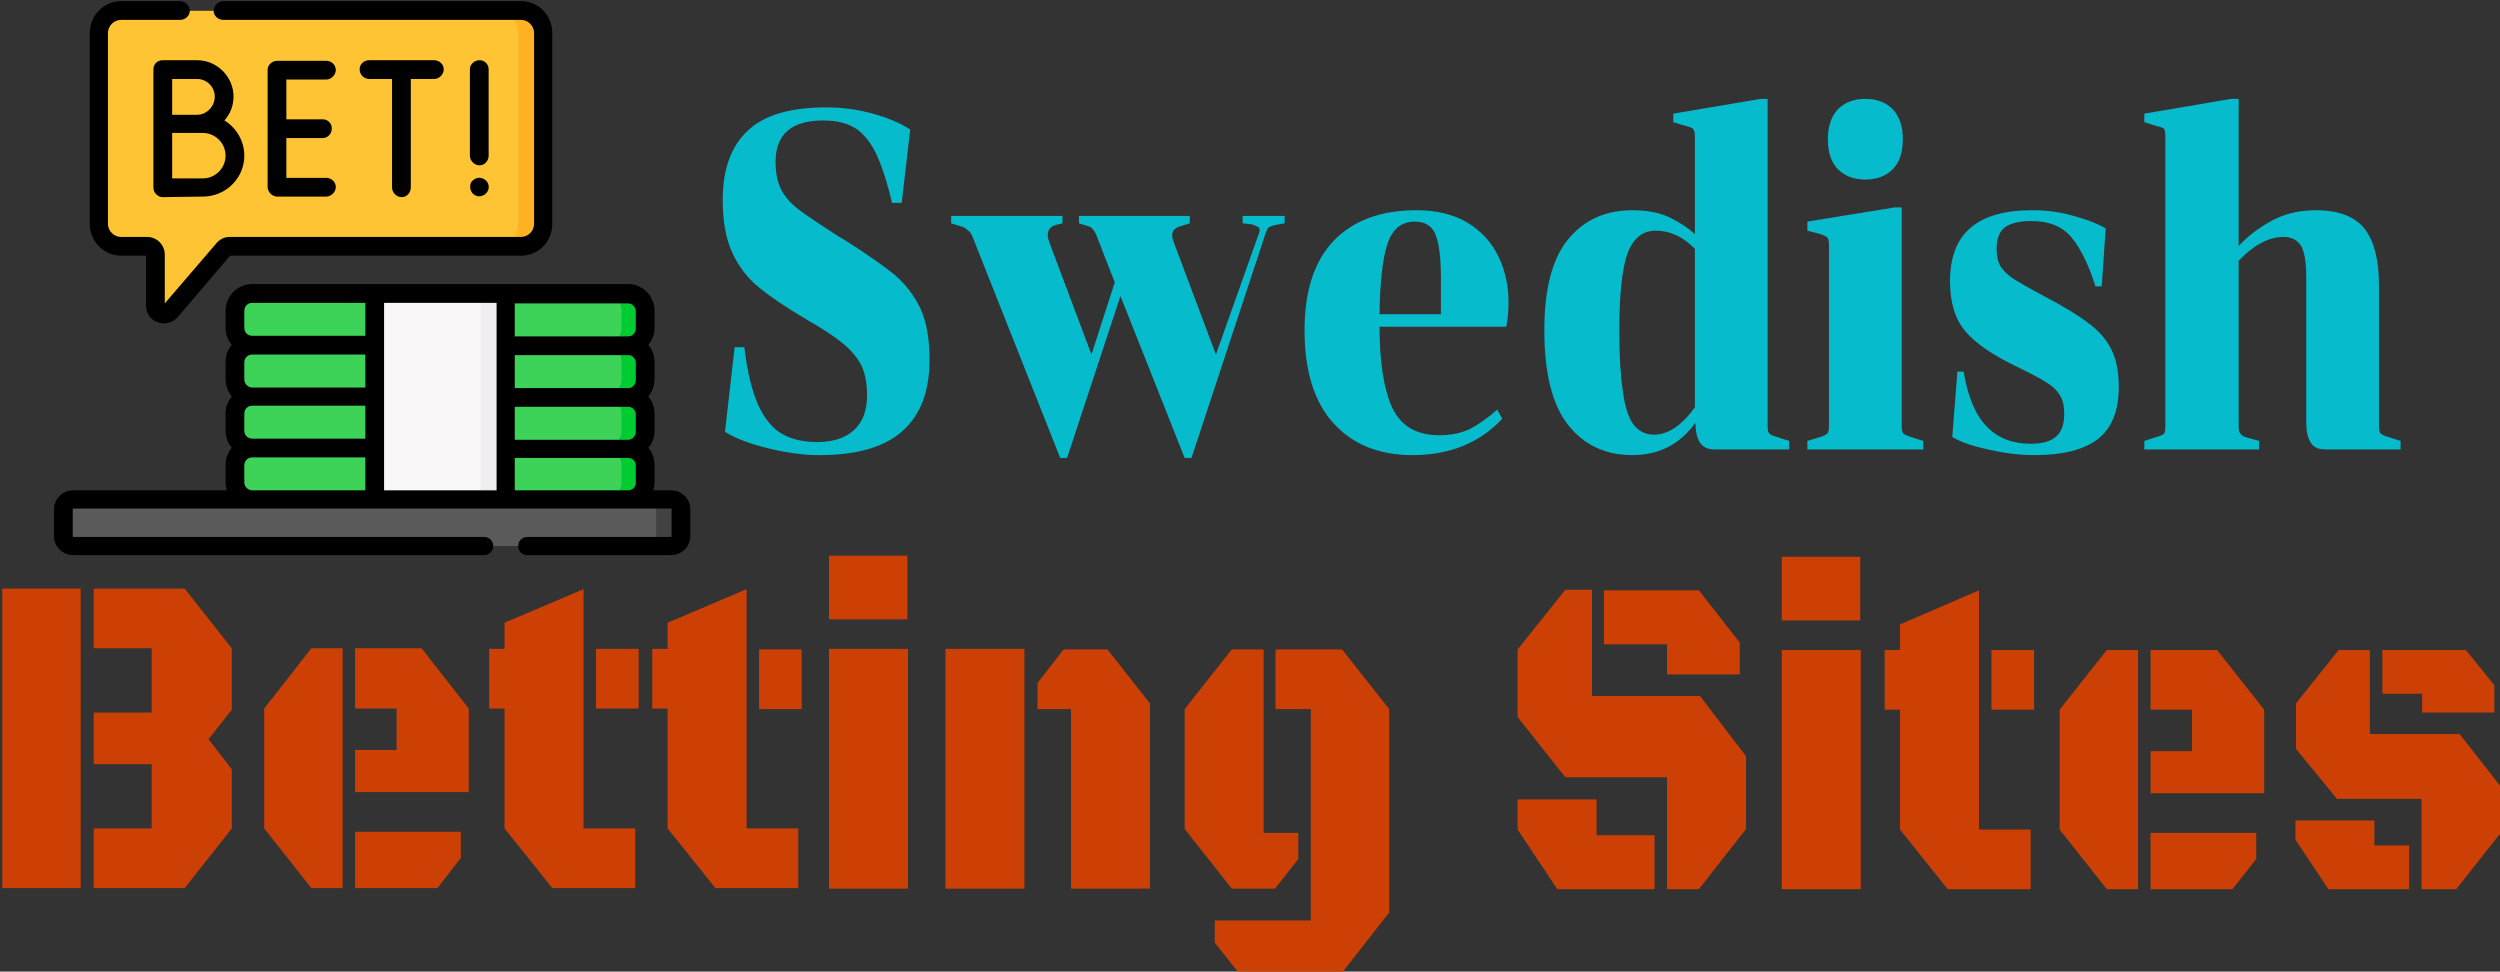 <svg version="1.2" xmlns="http://www.w3.org/2000/svg" viewBox="0 0 440 171" width="440" height="171">
	<rect x="0" y="0" width="440" height="171" fill="#333333" stroke="none"/>
	<title>svgexport-13</title>
	<style>
		.s0 { fill: #5a5a5a } 
		.s1 { fill: #424242 } 
		.s2 { fill: #ffc433 } 
		.s3 { fill: #ffb322 } 
		.s4 { fill: #3dd358 } 
		.s5 { fill: #00cb31 } 
		.s6 { fill: #faf7f8 } 
		.s7 { fill: #f0eef0 } 
		.s8 { fill: #000000 } 
		.s9 { fill: #06bbcc } 
		.s10 { fill: #cc4006 } 
	</style>
	<g>
		<g id="uf3k0bkn3k_39648">
			<g>
				<g>
					<path class="s0" d="m118.1 96.1h-105.2c-1 0-1.8-0.8-1.8-1.8v-4.6c0-1 0.8-1.8 1.8-1.8h105.2c1 0 1.8 0.8 1.8 1.8v4.6c0 1-0.8 1.8-1.8 1.8z"/>
					<path class="s1" d="m119.9 89.7v4.6c0 1-0.8 1.8-1.8 1.8h-4.4c1 0 1.8-0.8 1.8-1.8v-4.6c0-1-0.8-1.8-1.8-1.8h4.4c1 0 1.8 0.8 1.8 1.8z"/>
					<path class="s2" d="m17.4 5.8v33.6c0 2.2 1.8 4 3.9 4h4.6c0.8 0 1.5 0.6 1.5 1.4v9c0 1.4 1.7 2 2.6 1l9.3-10.9c0.3-0.3 0.7-0.5 1.1-0.5h51.3c2.2 0 3.9-1.8 3.9-4v-33.6c0-2.2-1.7-3.9-3.9-3.9h-70.4c-2.1 0-3.9 1.7-3.9 3.9z"/>
					<path class="s3" d="m95.6 5.8v33.6c0 2.2-1.7 4-3.9 4h-4.4c2.2 0 3.9-1.8 3.9-4v-33.6c0-2.2-1.7-3.9-3.9-3.9h4.4c2.2 0 3.9 1.7 3.9 3.9z"/>
					<g>
						<path class="s4" d="m44.4 87.9h66.2c1.6 0 3-1.4 3-3v-3c0-1.7-1.4-3.1-3-3.1h-66.2c-1.7 0-3.1 1.4-3.1 3.1v3c0 1.6 1.4 3 3.1 3z"/>
						<path class="s4" d="m44.4 78.8h66.2c1.6 0 3-1.3 3-3v-3c0-1.7-1.4-3-3-3h-66.2c-1.7 0-3.1 1.3-3.1 3v3c0 1.7 1.4 3 3.1 3z"/>
						<path class="s4" d="m44.4 69.8h66.2c1.6 0 3-1.4 3-3.1v-3c0-1.6-1.4-3-3-3h-66.2c-1.7 0-3.1 1.4-3.1 3v3c0 1.7 1.4 3.1 3.1 3.1z"/>
						<path class="s4" d="m44.4 60.7h66.2c1.6 0 3-1.4 3-3v-3c0-1.7-1.4-3.1-3-3.1h-66.2c-1.7 0-3.1 1.4-3.1 3.1v3c0 1.6 1.4 3 3.1 3z"/>
					</g>
					<g>
						<path class="s5" d="m113.6 81.9v3c0 1.6-1.4 3-3 3h-4.2c1.6 0 3-1.4 3-3v-3c0-1.7-1.4-3.1-3-3.1h4.2c1.6 0 3 1.4 3 3.1z"/>
						<path class="s5" d="m113.6 72.8v3c0 1.7-1.4 3-3 3h-4.2c1.6 0 3-1.3 3-3v-3c0-1.7-1.4-3-3-3h4.2c1.6 0 3 1.3 3 3z"/>
						<path class="s5" d="m113.6 63.7v3c0 1.7-1.4 3.1-3 3.1h-4.2c1.6 0 3-1.4 3-3.1v-3c0-1.6-1.4-3-3-3h4.2c1.6 0 3 1.4 3 3z"/>
						<path class="s5" d="m113.6 54.7v3c0 1.6-1.4 3-3 3h-4.2c1.6 0 3-1.4 3-3v-3c0-1.7-1.4-3.1-3-3.1h4.2c1.6 0 3 1.4 3 3.1z"/>
					</g>
					<path class="s6" d="m89 87.9h-23.1v-36.3h23.1z"/>
					<path class="s7" d="m89 87.9h-4.4v-36.3h4.4z"/>
				</g>
				<g>
					<path class="s8" d="m118.1 86.3h-3.1q0.2-0.7 0.2-1.4v-3c0-1.2-0.4-2.3-1.1-3.1 0.7-0.8 1.1-1.8 1.1-3v-3c0-1.2-0.4-2.2-1.1-3 0.7-0.9 1.1-1.9 1.1-3.1v-3c0-1.1-0.4-2.2-1.1-3 0.7-0.8 1.1-1.9 1.1-3v-3c0-2.6-2.1-4.7-4.6-4.7h-66.2c-2.6 0-4.7 2.1-4.7 4.7v3c0 1.1 0.4 2.2 1.1 3-0.7 0.8-1.1 1.9-1.1 3v3c0 1.2 0.4 2.2 1.1 3.1-0.7 0.8-1.1 1.8-1.1 3v3c0 1.2 0.4 2.2 1.1 3-0.7 0.8-1.1 1.9-1.1 3.1v3q0 0.7 0.2 1.4h-27c-1.9 0-3.4 1.5-3.4 3.4v4.6c0 1.9 1.5 3.4 3.4 3.4h72.3c0.9 0 1.6-0.7 1.6-1.6 0-0.9-0.7-1.6-1.6-1.6h-72.3c-0.1 0-0.1-0.1-0.1-0.2v-4.6c0-0.1 0-0.2 0.1-0.2h105.2c0.1 0 0.1 0.1 0.1 0.2v4.6c0 0.1 0 0.2-0.1 0.2h-25.3c-0.9 0-1.6 0.7-1.6 1.6 0 0.9 0.7 1.6 1.6 1.6h25.3c1.9 0 3.4-1.5 3.4-3.4v-4.6c0-1.9-1.5-3.4-3.4-3.4zm-53.8 0h-19.9c-0.8 0-1.4-0.7-1.4-1.4v-3c0-0.8 0.6-1.4 1.4-1.4h19.9zm0-9.1h-19.9c-0.8 0-1.4-0.6-1.4-1.4v-3c0-0.8 0.6-1.4 1.4-1.4h19.9zm0-9h-19.9c-0.8 0-1.4-0.7-1.4-1.4v-3c0-0.8 0.6-1.4 1.4-1.4h19.9zm0-9.1h-19.9c-0.8 0-1.4-0.6-1.4-1.4v-3c0-0.8 0.6-1.4 1.4-1.4h19.9zm23.1 27.2h-19.8v-33h19.8zm24.5-1.3c0 0.7-0.6 1.3-1.3 1.3h-20v-5.7h20c0.7 0 1.3 0.6 1.3 1.3zm0-9c0 0.7-0.6 1.4-1.3 1.4h-20v-5.8h20c0.7 0 1.3 0.6 1.3 1.4zm0-9.1c0 0.8-0.6 1.4-1.3 1.4h-20v-5.8h20c0.7 0 1.3 0.6 1.3 1.4zm0-9.1c0 0.8-0.6 1.4-1.3 1.4h-20v-5.8h20c0.7 0 1.3 0.7 1.3 1.4z"/>
					<path class="s8" d="m21.3 45h4.4v8.8c0 1.3 0.8 2.5 2 2.9 1.2 0.5 2.7 0.1 3.5-0.8l9.3-10.9h51.2c3.1 0 5.5-2.5 5.5-5.6v-33.6c0-3.1-2.4-5.6-5.5-5.6h-52.4c-0.9 0-1.7 0.8-1.7 1.7 0 0.9 0.8 1.6 1.7 1.6h52.4c1.2 0 2.3 1 2.3 2.3v33.6c0 1.3-1.1 2.3-2.3 2.3h-51.3c-0.9 0-1.7 0.4-2.3 1.1l-9.1 10.6v-8.6c0-1.7-1.4-3.1-3.1-3.1h-4.6c-1.2 0-2.3-1-2.3-2.3v-33.6c0-1.3 1.1-2.3 2.3-2.3h10.4c0.9 0 1.7-0.7 1.7-1.6 0-0.9-0.8-1.7-1.7-1.7h-10.4c-3 0-5.5 2.5-5.5 5.6v33.6c0 3.1 2.5 5.6 5.5 5.6z"/>
					<path class="s8" d="m57.4 14c0.9 0 1.7-0.8 1.7-1.7 0-0.9-0.8-1.6-1.7-1.6h-8.6c-0.9 0-1.7 0.7-1.7 1.6v20.6c0 0.9 0.8 1.7 1.7 1.7h8.6c0.9 0 1.7-0.8 1.7-1.7 0-0.9-0.8-1.6-1.7-1.6h-7v-7h6.4c0.9 0 1.6-0.8 1.6-1.7 0-0.9-0.7-1.6-1.6-1.6h-6.4v-7z"/>
					<path class="s8" d="m34.7 10.6h-6.1c-0.9 0-1.6 0.7-1.6 1.6v20.8c0 0.5 0.2 0.9 0.5 1.2 0.3 0.3 0.7 0.5 1.1 0.5 0.1 0 5.6-0.1 7.1-0.1 4 0 7.3-3.2 7.3-7.2 0-2.6-1.4-4.9-3.5-6.2 1-1.1 1.6-2.6 1.6-4.2 0-3.5-2.9-6.4-6.4-6.4zm-4.4 3.3h4.4c1.7 0 3.1 1.4 3.1 3.1 0 1.7-1.4 3.2-3.1 3.2-0.5 0-4.4 0-4.4 0zm9.4 13.5c0 2.2-1.8 4-4 4-1 0-3.7 0-5.4 0v-8c0.7 0 5.4 0 5.4 0 2.2 0 4 1.8 4 4z"/>
					<path class="s8" d="m70.7 34.7c0.9 0 1.6-0.8 1.6-1.7v-19.1h4.1c0.9 0 1.7-0.8 1.7-1.7 0-0.9-0.8-1.6-1.7-1.6h-11.4c-1 0-1.7 0.7-1.7 1.6 0 0.9 0.7 1.7 1.7 1.7h4v19.1c0 0.9 0.8 1.7 1.7 1.7z"/>
					<path class="s8" d="m86 12.2c0-0.9-0.7-1.6-1.6-1.6-0.9 0-1.7 0.7-1.7 1.6v15.2c0 0.9 0.8 1.7 1.7 1.7 0.9 0 1.6-0.8 1.6-1.7z"/>
					<path class="s8" d="m84.1 31.3c-0.5 0.1-0.9 0.4-1.2 0.8-0.2 0.5-0.2 1 0 1.5 0.3 0.7 1.1 1.1 1.8 0.9 1-0.2 1.6-1.3 1.2-2.2-0.3-0.7-1.1-1.1-1.8-1z"/>
				</g>
			</g>
		</g>
	</g>
	<path class="s9" d="m143.8 77.8q4.2 0 6.5-2.1 2.3-2.1 2.3-6.1 0-3.2-1-5.3-1.1-2.1-3.3-3.9-2.2-1.8-6.4-4.2-5.4-3.2-8.3-5.6-3-2.4-4.7-6.1-1.7-3.6-1.7-9.3 0-8.1 4.4-12.2 4.3-4.1 13.8-4.1 4.3 0 8.2 1.1 4 1.1 6.6 2.8l-1.5 12.9h-1.7q-1.2-5.1-2.6-8.2-1.3-3-3.5-4.7-2.3-1.6-6-1.6-8.4 0-8.4 7.3 0 2.9 1 4.9 1 1.9 3.1 3.5 2 1.5 6.8 4.6l1.2 0.7q6 3.8 8.9 6.2 2.8 2.4 4.5 5.9 1.6 3.5 1.6 9 0 8.3-4.7 12.5-4.7 4.3-14.7 4.3-4.1 0-9-1.2-4.9-1.2-7.6-2.9l1.7-14.9h1.7q0.8 6.6 2.5 10.3 1.7 3.6 4.2 5 2.5 1.4 6.1 1.4zm65.6-38.5l-1.6 0.5q-1.5 0.4-1.5 1.6 0 0.5 0.3 1.3l7.4 19.7 7.6-21.4q0.1-0.2 0.1-0.5 0-0.5-0.4-0.6-0.3-0.2-0.9-0.4l-1.7-0.2v-1.3h7.4v1.3l-1.7 0.3q-0.7 0.2-1.1 0.4-0.3 0.3-0.6 1.2l-13 39.4h-1.2l-11.3-28.5-9.4 28.5h-1.2l-15.5-39.1q-0.3-0.7-0.8-1-0.4-0.4-1-0.6l-1.9-0.6v-1.3h19.6v1.3l-1.2 0.3q-1.4 0.4-1.4 1.8 0 0.5 0.3 1.3l7.4 19.7 4.1-12.7-3.2-8.2q-0.3-0.8-0.7-1.2-0.3-0.4-0.8-0.5l-1.6-0.5v-1.3h19.5zm33.4 18.2q0 9.3 2.2 14.2 2.3 4.9 8.3 4.9 3.1 0 5.4-1.1 2.3-1.2 4.8-3.4l0.9 1.6q-6 6.4-15.8 6.4-8.8 0-13.9-5.6-5.1-5.6-5.1-16.4 0-10.3 5.1-15.7 5.2-5.4 14.6-5.4 5.3 0 9 2.2 3.6 2.2 5.4 5.9 1.8 3.7 1.8 8.1 0 2.3-0.4 4.3zm6.2-18.5q-3.5 0-4.8 3.9-1.3 3.9-1.4 12.4h10.8v-6.4q0-5.1-0.9-7.5-0.9-2.4-3.7-2.4zm52.7 40.1q-1.7 0-2.5-1.2-0.8-1.2-0.8-3.5-4.1 5.7-11.1 5.7-7.1 0-11.3-5.3-4.2-5.3-4.2-16.7 0-10.9 4.2-16 4.2-5.1 11.3-5.1 3.8 0 6.4 1.2 2.6 1.2 4.6 3v-17.2q0-0.9-0.3-1.3-0.3-0.3-1.2-0.5l-2.3-0.7v-1.5l15.4-2.6h1.2v57.6q0 1 0.3 1.3 0.3 0.3 1.3 0.6l2.2 0.7v1.5zm-10.6-2.6q3.7 0 7.2-4.8v-27.9q-3.1-3.2-6.9-3.2-3.5 0-5 4.1-1.4 4.1-1.4 13.4 0 6.7 0.6 10.6 0.5 4 1.8 5.9 1.4 1.9 3.7 1.9zm37.2-44.9q-3 0-4.8-1.8-1.8-1.8-1.8-5.3 0-3.4 1.8-5.3 1.8-1.8 4.8-1.8 3 0 4.8 1.8 1.8 1.9 1.8 5.3 0 3.5-1.8 5.3-1.8 1.8-4.8 1.8zm-10.2 47.5v-1.5l2.3-0.7q0.9-0.3 1.2-0.6 0.3-0.3 0.3-1.3v-31.9q0-0.9-0.3-1.3-0.3-0.3-1.2-0.6l-2.3-0.6v-1.6l15.4-2.5h1.2v38.5q0 1 0.3 1.3 0.3 0.3 1.3 0.6l2.2 0.7v1.5zm39.3-1q3 0 4.4-1.2 1.5-1.2 1.5-4.1 0-2.1-0.8-3.3-0.8-1.3-2.5-2.3-1.6-1-5.3-2.8-6.2-3-8.8-6.1-2.7-3.2-2.7-8.8 0-6.3 3.6-9.4 3.6-3.1 10.9-3.1 3.8 0 7.3 1 3.6 1 5.6 2.2l-0.7 10.2h-1.1q-1.8-5.7-4.2-8.6-2.4-2.9-7.1-2.9-2.9 0-4.5 1-1.6 1.1-1.6 3.9 0 1.9 0.7 3.1 0.8 1.2 2.3 2.2 1.6 1 5.3 3 5.2 2.7 7.9 4.8 2.7 2 4 4.6 1.3 2.6 1.3 6.6 0 6.3-3.7 9.2-3.7 2.8-11.1 2.8-3.9 0-8.2-1-4.2-0.9-6.3-2.2l0.9-11.5h1.1q1.1 6.7 4.1 9.7 2.9 3 7.7 3zm61.3-3.1q0 1 0.3 1.3 0.3 0.3 1.3 0.6l2.2 0.7v1.5h-13.3q-1.8 0-2.5-1.2-0.8-1.2-0.8-3.5v-25.7q0-3.8-0.9-5.4-1-1.6-3.1-1.6-3.9 0-7.9 4.2v29.1q0 1 0.3 1.3 0.2 0.4 1.1 0.7l2.2 0.6v1.5h-20.2v-1.5l2.2-0.7q1-0.3 1.3-0.6 0.2-0.3 0.2-1.3v-51q0-0.9-0.2-1.3-0.3-0.3-1.3-0.5l-2.2-0.7v-1.5l15.3-2.6h1.3v25.9q2.4-2.6 5.9-4.5 3.4-1.8 7.7-1.8 6 0 8.6 3.3 2.5 3.3 2.5 9.9z"/>
	<path class="s10" d="m26.7 125.4v-11.3h-10.2v-10.5h16l8.3 10.5v10.8l-4.1 5.2 4.1 5.3v10.4l-8.3 10.5h-16v-10.5h10.2v-11.3h-10.2v-9.1zm-26.3 30.9v-52.7h13.8v52.7zm59.9-42.2v42.2h-5.5l-8.3-10.5v-21.1l8.3-10.6zm22.2 25.3h-20v-7.4h7.3v-7.3h-7.3v-10.6h11.7l8.3 10.6zm-5.5 16.9h-14.5v-9.9h18.6v4.6zm25.7-52.6v42.1h9.1v10.5h-14.6l-8.4-10.5v-21.1h-2.7v-10.5h2.7v-4.6zm9.7 21h-7.5v-10.5h7.5zm19-21v42.1h9.1v10.5h-14.6l-8.4-10.5v-21.1h-2.7v-10.5h2.7v-4.6zm9.7 21.1h-7.5v-10.5h7.5zm4.8 31.6v-42.2h13.9v42.2zm0-47.4v-11.2h13.8v11.2zm34.4 47.4h-13.9v-42.2h13.9zm8.2 0v-31.6h-5.9v-4.6l4.6-5.9h7.7l7.5 9.5v32.6zm42.2 5.6v-37.2h-6.2v-10.5h11.7l8.3 10.5v35.8l-8.3 10.6h-18.2l-4.2-5.3v-3.9zm-8.3-15.4h6.1v4.6l-4.1 5.2h-7.6l-8.3-10.5v-21.1l8.3-10.5h5.6zm76.6 9.9h-5.6v-19.7h-17.9l-8.4-10.6v-11.9l8.4-10.5h4.7v18.7h19l8.1 10.6v12.8zm-5.6-43.1h-11.1v-9.5h16.7l7.2 9.2v5.6h-12.8zm-26.3 32.6v-5.3h13.9v6.3h10.2v9.5h-17.1zm46.5 10.5v-42.1h13.9v42.1zm0-47.3v-11.2h13.8v11.2zm34.7-5.3v42.1h9.1v10.5h-14.6l-8.4-10.5v-21.1h-2.7v-10.5h2.7v-4.5zm9.7 21h-7.5v-10.5h7.5zm18.3-10.5v42.1h-5.5l-8.3-10.5v-21.1l8.3-10.5zm22.2 25.2h-20v-7.4h7.3v-7.3h-7.3v-10.5h11.7l8.3 10.5zm-5.6 16.9h-14.4v-9.9h18.6v4.6zm11.2-32.7l7.5-9.4h5.5v14.8h15.8l7.2 9.2v8.2l-7.8 9.9h-6.1v-15.9h-14.9l-7.2-8.8zm13.8 20.6v4.4h6.1v7.7h-14.2l-5.8-8.7v-3.4zm8.4-19v-3.3h-7v-7.7h14.7l5 6.2v4.8z"/>
</svg>